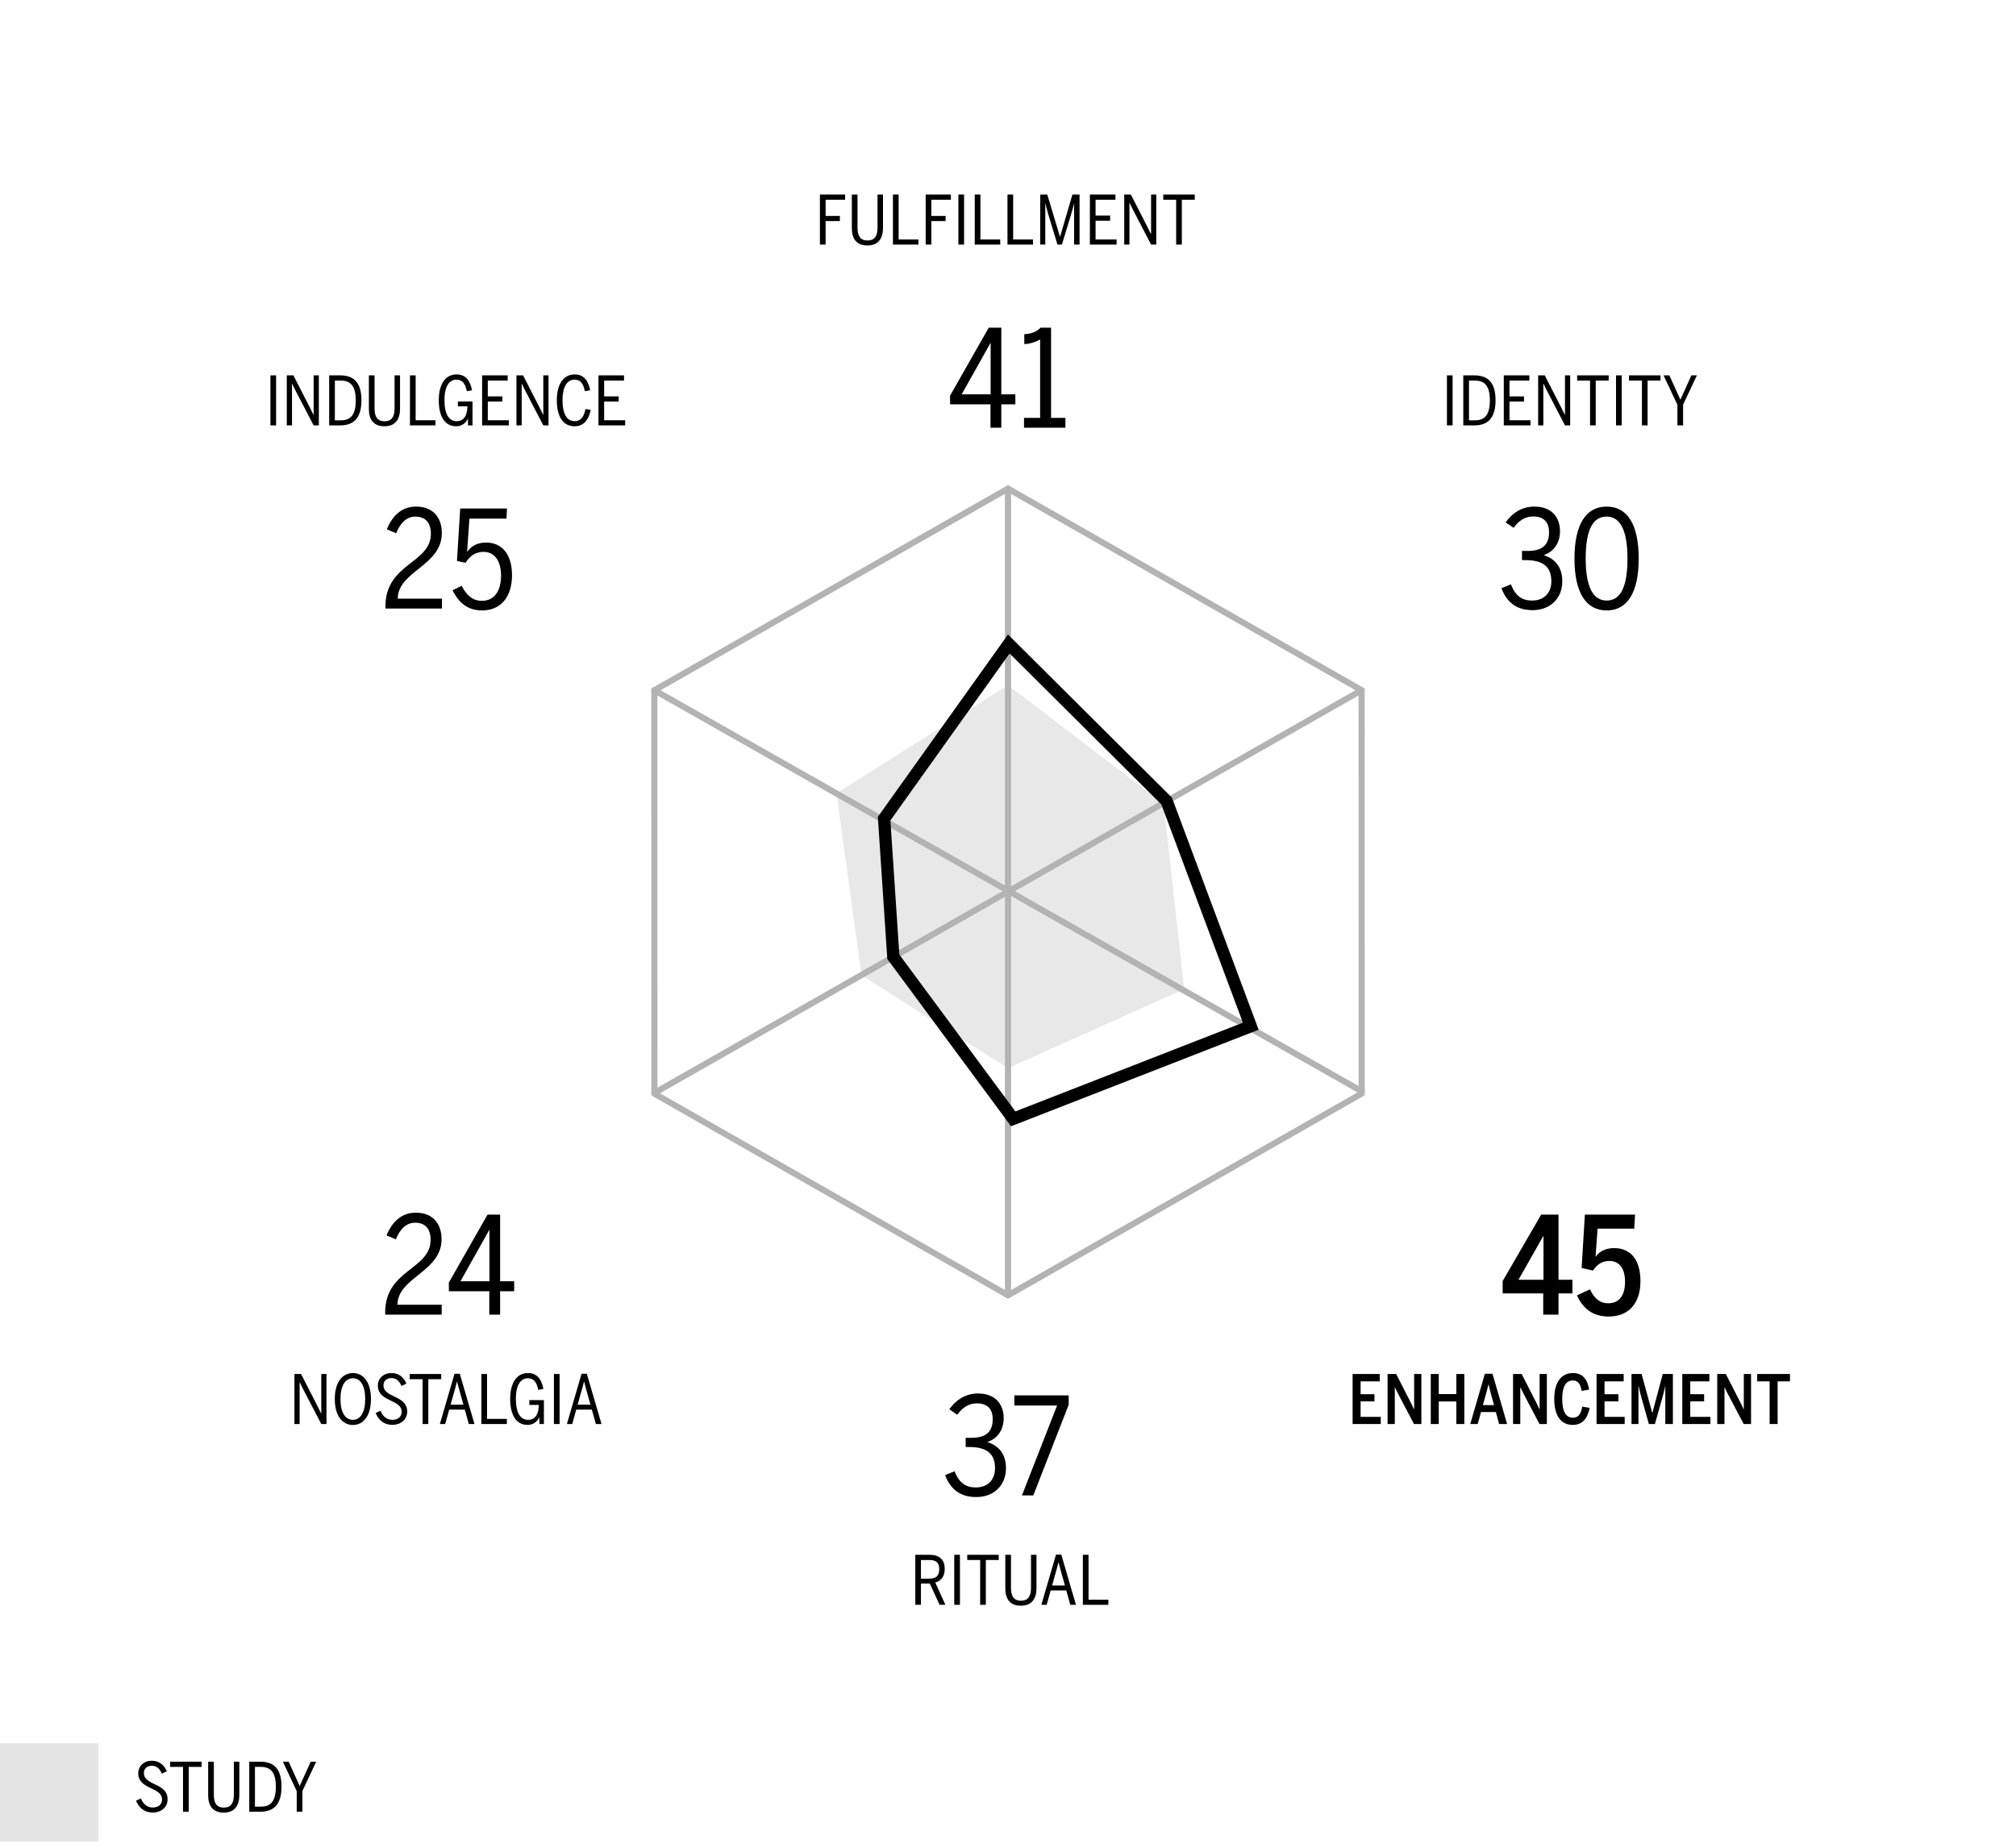 <?xml version="1.0" encoding="UTF-8"?>
<svg width="328px" height="300px" viewBox="0 0 328 300" version="1.1" xmlns="http://www.w3.org/2000/svg" xmlns:xlink="http://www.w3.org/1999/xlink">
    <title>Assets / Ecosystems - Home / home_sector_office_chart_archetypes</title>
    <g id="Assets-/-Ecosystems---Home-/-home_sector_office_chart_archetypes" stroke="none" stroke-width="1" fill="none" fill-rule="evenodd">
        <polygon id="Path-2-Copy" fill="#B2B2B2" opacity="0.3" points="164 111.485 136.103 129.066 140.16 158.7 163.995 173.817 192.669 160.944 189.329 130.813"></polygon>
        <g id="Group-3" transform="translate(43.96, 31.66)" fill="#000000" fill-rule="nonzero">
            <g id="Fulfillment-Copy" transform="translate(89.441, 0)">
                <polygon id="Path" points="0 8.14 0.924 8.14 0.924 4.312 3.245 4.312 3.245 3.476 0.924 3.476 0.924 0.847 4.103 0.847 4.103 0 0 0"></polygon>
                <path d="M7.733,8.283 C9.515,8.283 10.263,7.106 10.263,5.445 L10.263,0 L9.372,0 L9.372,5.368 C9.372,6.699 8.943,7.469 7.744,7.469 C6.534,7.469 6.116,6.699 6.116,5.346 L6.116,0 L5.192,0 L5.192,5.467 C5.192,7.161 5.929,8.283 7.733,8.283 Z" id="Path"></path>
                <polygon id="Path" points="11.88 8.14 16.027 8.14 16.027 7.304 12.804 7.304 12.804 0 11.88 0"></polygon>
                <polygon id="Path" points="17.204 8.14 18.128 8.14 18.128 4.312 20.449 4.312 20.449 3.476 18.128 3.476 18.128 0.847 21.307 0.847 21.307 0 17.204 0"></polygon>
                <polygon id="Path" points="22.528 8.14 23.452 8.14 23.452 0 22.528 0"></polygon>
                <polygon id="Path" points="25.19 8.14 29.337 8.14 29.337 7.304 26.114 7.304 26.114 0 25.19 0"></polygon>
                <polygon id="Path" points="30.514 8.14 34.661 8.14 34.661 7.304 31.438 7.304 31.438 0 30.514 0"></polygon>
                <path d="M35.838,8.14 L36.663,8.14 L36.663,1.463 L36.685,1.463 C36.806,2.013 37.048,2.882 37.246,3.52 L38.643,8.14 L39.369,8.14 L40.766,3.542 C40.975,2.86 41.228,1.991 41.327,1.474 L41.349,1.474 L41.349,8.14 L42.24,8.14 L42.24,0 L41.085,0 L39.072,6.853 L39.05,6.853 L36.993,0 L35.838,0 L35.838,8.14 Z" id="Path"></path>
                <polygon id="Path" points="43.923 8.14 48.268 8.14 48.268 7.304 44.847 7.304 44.847 4.257 47.212 4.257 47.212 3.421 44.847 3.421 44.847 0.847 48.081 0.847 48.081 0 43.923 0"></polygon>
                <path d="M49.511,8.14 L50.358,8.14 L50.358,1.353 L50.38,1.353 C50.688,2.002 50.842,2.299 51.15,2.893 L53.878,8.14 L54.725,8.14 L54.725,0 L53.878,0 L53.878,6.424 L53.856,6.424 C53.592,5.863 53.427,5.533 53.141,4.983 L50.589,0 L49.511,0 L49.511,8.14 Z" id="Path"></path>
                <polygon id="Path" points="57.959 8.14 58.883 8.14 58.883 0.847 60.984 0.847 60.984 0 55.858 0 55.858 0.847 57.959 0.847"></polygon>
            </g>
            <g id="Ritual" transform="translate(104.961, 221.302)">
                <path d="M0,8.173 L0.913,8.173 L0.913,4.708 L2.354,4.708 L3.949,8.173 L4.895,8.173 L3.245,4.543 C4.081,4.323 4.785,3.652 4.785,2.343 C4.785,0.77 3.883,0.033 2.31,0.033 L0,0.033 L0,8.173 Z M0.913,3.916 L0.913,0.88 L2.255,0.88 C3.344,0.88 3.894,1.276 3.894,2.354 C3.894,3.509 3.333,3.916 2.255,3.916 L0.913,3.916 Z" id="Shape"></path>
                <polygon id="Path" points="6.336 8.173 7.26 8.173 7.26 0.033 6.336 0.033"></polygon>
                <polygon id="Path" points="10.549 8.173 11.473 8.173 11.473 0.88 13.574 0.88 13.574 0.033 8.448 0.033 8.448 0.88 10.549 0.88"></polygon>
                <path d="M17.182,8.316 C18.964,8.316 19.712,7.139 19.712,5.478 L19.712,0.033 L18.821,0.033 L18.821,5.401 C18.821,6.732 18.392,7.502 17.193,7.502 C15.983,7.502 15.565,6.732 15.565,5.379 L15.565,0.033 L14.641,0.033 L14.641,5.5 C14.641,7.194 15.378,8.316 17.182,8.316 Z" id="Path"></path>
                <path d="M22.022,5.83 L24.563,5.83 L25.212,8.173 L26.136,8.173 L23.749,0 L22.891,0 L20.504,8.173 L21.373,8.173 L22.022,5.83 Z M24.343,5.027 L22.253,5.027 L22.605,3.762 C22.88,2.816 23.089,2.068 23.287,1.276 L23.309,1.276 C23.507,2.057 23.716,2.816 23.991,3.784 L24.343,5.027 Z" id="Shape"></path>
                <polygon id="Path" points="27.258 8.173 31.405 8.173 31.405 7.337 28.182 7.337 28.182 0.033 27.258 0.033"></polygon>
            </g>
            <g id="Identity-Copy" transform="translate(191.416, 29.42)">
                <polygon id="Path" points="0.038 8.14 0.962 8.14 0.962 0 0.038 0"></polygon>
                <path d="M2.7,8.14 L4.493,8.14 C6.715,8.14 7.947,6.919 7.947,4.059 C7.947,1.199 6.748,0 4.493,0 L2.7,0 L2.7,8.14 Z M3.624,7.315 L3.624,0.847 L4.603,0.847 C6.253,0.847 7.023,1.826 7.023,4.059 C7.023,6.347 6.253,7.315 4.614,7.315 L3.624,7.315 Z" id="Shape"></path>
                <polygon id="Path" points="9.289 8.14 13.634 8.14 13.634 7.304 10.213 7.304 10.213 4.257 12.578 4.257 12.578 3.421 10.213 3.421 10.213 0.847 13.447 0.847 13.447 0 9.289 0"></polygon>
                <path d="M14.877,8.14 L15.724,8.14 L15.724,1.353 L15.746,1.353 C16.054,2.002 16.208,2.299 16.516,2.893 L19.244,8.14 L20.091,8.14 L20.091,0 L19.244,0 L19.244,6.424 L19.222,6.424 C18.958,5.863 18.793,5.533 18.507,4.983 L15.955,0 L14.877,0 L14.877,8.14 Z" id="Path"></path>
                <polygon id="Path" points="23.325 8.14 24.249 8.14 24.249 0.847 26.35 0.847 26.35 0 21.224 0 21.224 0.847 23.325 0.847"></polygon>
                <polygon id="Path" points="27.549 8.14 28.473 8.14 28.473 0 27.549 0"></polygon>
                <polygon id="Path" points="31.762 8.14 32.686 8.14 32.686 0.847 34.787 0.847 34.787 0 29.661 0 29.661 0.847 31.762 0.847"></polygon>
                <polygon id="Path" points="37.537 8.14 38.461 8.14 38.461 4.763 40.705 0 39.814 0 38.032 3.938 38.01 3.938 36.228 0 35.282 0 37.537 4.785"></polygon>
            </g>
            <g id="Indulgence-Copy" transform="translate(0, 29.266)">
                <polygon id="Path" points="0.038 8.294 0.962 8.294 0.962 0.154 0.038 0.154"></polygon>
                <path d="M2.7,8.294 L3.547,8.294 L3.547,1.507 L3.569,1.507 C3.877,2.156 4.031,2.453 4.339,3.047 L7.067,8.294 L7.914,8.294 L7.914,0.154 L7.067,0.154 L7.067,6.578 L7.045,6.578 C6.781,6.017 6.616,5.687 6.33,5.137 L3.778,0.154 L2.7,0.154 L2.7,8.294 Z" id="Path"></path>
                <path d="M9.597,8.294 L11.39,8.294 C13.612,8.294 14.844,7.073 14.844,4.213 C14.844,1.353 13.645,0.154 11.39,0.154 L9.597,0.154 L9.597,8.294 Z M10.521,7.469 L10.521,1.001 L11.5,1.001 C13.15,1.001 13.92,1.98 13.92,4.213 C13.92,6.501 13.15,7.469 11.511,7.469 L10.521,7.469 Z" id="Shape"></path>
                <path d="M18.595,8.437 C20.377,8.437 21.125,7.26 21.125,5.599 L21.125,0.154 L20.234,0.154 L20.234,5.522 C20.234,6.853 19.805,7.623 18.606,7.623 C17.396,7.623 16.978,6.853 16.978,5.5 L16.978,0.154 L16.054,0.154 L16.054,5.621 C16.054,7.315 16.791,8.437 18.595,8.437 Z" id="Path"></path>
                <polygon id="Path" points="22.742 8.294 26.889 8.294 26.889 7.458 23.666 7.458 23.666 0.154 22.742 0.154"></polygon>
                <path d="M30.255,8.437 C31.278,8.437 31.905,7.799 32.169,7.183 L32.18,7.183 L32.18,8.294 L32.917,8.294 L32.917,4.4 L30.541,4.4 L30.541,5.192 L32.092,5.192 C32.059,6.798 31.432,7.612 30.354,7.612 C29.089,7.612 28.352,6.479 28.352,4.18 C28.352,1.98 29.122,0.847 30.31,0.847 C31.245,0.847 31.729,1.463 32.004,2.739 L32.84,2.574 C32.521,0.979 31.784,0 30.332,0 C28.517,0 27.428,1.562 27.428,4.202 C27.428,6.897 28.451,8.437 30.255,8.437 Z" id="Path"></path>
                <polygon id="Path" points="34.479 8.294 38.824 8.294 38.824 7.458 35.403 7.458 35.403 4.411 37.768 4.411 37.768 3.575 35.403 3.575 35.403 1.001 38.637 1.001 38.637 0.154 34.479 0.154"></polygon>
                <path d="M40.067,8.294 L40.914,8.294 L40.914,1.507 L40.936,1.507 C41.244,2.156 41.398,2.453 41.706,3.047 L44.434,8.294 L45.281,8.294 L45.281,0.154 L44.434,0.154 L44.434,6.578 L44.412,6.578 C44.148,6.017 43.983,5.687 43.697,5.137 L41.145,0.154 L40.067,0.154 L40.067,8.294 Z" id="Path"></path>
                <path d="M49.527,8.437 C51.034,8.437 51.826,7.337 52.145,5.775 L51.298,5.632 C51.012,6.996 50.495,7.612 49.538,7.612 C48.262,7.612 47.558,6.391 47.558,4.191 C47.558,2.101 48.262,0.847 49.516,0.847 C50.484,0.847 50.946,1.496 51.199,2.728 L52.057,2.574 C51.771,1.067 51.056,0 49.538,0 C47.789,0 46.634,1.485 46.634,4.202 C46.634,6.996 47.745,8.437 49.527,8.437 Z" id="Path"></path>
                <polygon id="Path" points="53.41 8.294 57.755 8.294 57.755 7.458 54.334 7.458 54.334 4.411 56.699 4.411 56.699 3.575 54.334 3.575 54.334 1.001 57.568 1.001 57.568 0.154 53.41 0.154"></polygon>
            </g>
            <g id="Enhancement-Copy" transform="translate(176.109, 191.762)">
                <polygon id="Path" points="0 8.294 4.576 8.294 4.576 7.128 1.298 7.128 1.298 4.609 3.553 4.609 3.553 3.443 1.298 3.443 1.298 1.353 4.411 1.353 4.411 0.154 0 0.154"></polygon>
                <path d="M5.687,8.294 L6.864,8.294 L6.864,2.321 L6.886,2.321 C7.161,2.915 7.304,3.179 7.568,3.696 L9.988,8.294 L11.187,8.294 L11.187,0.154 L10.01,0.154 L10.01,5.896 L9.988,5.896 C9.713,5.302 9.57,5.005 9.295,4.477 L7.084,0.154 L5.687,0.154 L5.687,8.294 Z" id="Path"></path>
                <polygon id="Path" points="12.716 8.294 14.014 8.294 14.014 4.62 16.874 4.62 16.874 8.294 18.172 8.294 18.172 0.154 16.874 0.154 16.874 3.421 14.014 3.421 14.014 0.154 12.716 0.154"></polygon>
                <path d="M20.889,6.347 L23.309,6.347 L23.837,8.294 L25.135,8.294 L22.759,0.121 L21.516,0.121 L19.14,8.294 L20.35,8.294 L20.889,6.347 Z M23.001,5.214 L21.197,5.214 L21.472,4.213 C21.725,3.311 21.923,2.64 22.099,1.859 L22.121,1.859 C22.286,2.629 22.484,3.311 22.737,4.224 L23.001,5.214 Z" id="Shape"></path>
                <path d="M26.103,8.294 L27.28,8.294 L27.28,2.321 L27.302,2.321 C27.577,2.915 27.72,3.179 27.984,3.696 L30.404,8.294 L31.603,8.294 L31.603,0.154 L30.426,0.154 L30.426,5.896 L30.404,5.896 C30.129,5.302 29.986,5.005 29.711,4.477 L27.5,0.154 L26.103,0.154 L26.103,8.294 Z" id="Path"></path>
                <path d="M35.816,8.437 C37.477,8.437 38.258,7.26 38.566,5.665 L37.367,5.467 C37.114,6.776 36.685,7.271 35.827,7.271 C34.694,7.271 34.1,6.226 34.1,4.202 C34.1,2.255 34.683,1.21 35.805,1.21 C36.663,1.21 37.048,1.738 37.268,2.904 L38.478,2.684 C38.214,1.078 37.488,0 35.838,0 C34.034,0 32.802,1.397 32.802,4.213 C32.802,7.073 33.99,8.437 35.816,8.437 Z" id="Path"></path>
                <polygon id="Path" points="39.688 8.294 44.264 8.294 44.264 7.128 40.986 7.128 40.986 4.609 43.241 4.609 43.241 3.443 40.986 3.443 40.986 1.353 44.099 1.353 44.099 0.154 39.688 0.154"></polygon>
                <path d="M45.375,8.294 L46.508,8.294 L46.508,2.079 L46.53,2.079 C46.629,2.64 46.871,3.619 47.025,4.125 L48.202,8.294 L49.181,8.294 L50.358,4.136 C50.534,3.553 50.776,2.64 50.853,2.101 L50.875,2.101 L50.875,8.294 L52.107,8.294 L52.107,0.154 L50.457,0.154 L48.774,6.49 L48.752,6.49 L47.014,0.154 L45.375,0.154 L45.375,8.294 Z" id="Path"></path>
                <polygon id="Path" points="53.636 8.294 58.212 8.294 58.212 7.128 54.934 7.128 54.934 4.609 57.189 4.609 57.189 3.443 54.934 3.443 54.934 1.353 58.047 1.353 58.047 0.154 53.636 0.154"></polygon>
                <path d="M59.323,8.294 L60.5,8.294 L60.5,2.321 L60.522,2.321 C60.797,2.915 60.94,3.179 61.204,3.696 L63.624,8.294 L64.823,8.294 L64.823,0.154 L63.646,0.154 L63.646,5.896 L63.624,5.896 C63.349,5.302 63.206,5.005 62.931,4.477 L60.72,0.154 L59.323,0.154 L59.323,8.294 Z" id="Path"></path>
                <polygon id="Path" points="67.848 8.294 69.146 8.294 69.146 1.353 71.159 1.353 71.159 0.154 65.824 0.154 65.824 1.353 67.848 1.353"></polygon>
            </g>
            <g id="45" transform="translate(200.52, 165.976)">
                <path d="M6.6,16.28 L9.086,16.28 L9.086,12.826 L11.352,12.826 L11.352,10.604 L9.086,10.604 L9.086,0 L6.27,0 L0,10.824 L0,12.826 L6.6,12.826 L6.6,16.28 Z M2.574,10.604 L6.622,3.476 L6.644,3.476 L6.644,10.604 L2.574,10.604 Z" id="Shape"></path>
                <path d="M17.27,16.588 C20.504,16.588 22.418,14.432 22.418,10.846 C22.418,7.348 20.834,5.456 18.128,5.456 C16.654,5.456 15.686,6.05 15.114,6.886 L15.444,2.288 L21.406,2.288 L21.538,0 L13.376,0 L12.848,8.69 L14.696,9.108 C15.356,8.096 16.214,7.546 17.358,7.546 C18.92,7.546 19.91,8.668 19.91,10.934 C19.91,13.024 19.074,14.432 17.16,14.432 C15.774,14.432 14.872,13.574 14.19,12.166 L12.078,13.156 C13.068,15.224 14.564,16.588 17.27,16.588 Z" id="Path"></path>
            </g>
            <g id="Nostalgia-Copy" transform="translate(3.943, 191.762)">
                <path d="M0,8.294 L0.847,8.294 L0.847,1.507 L0.869,1.507 C1.177,2.156 1.331,2.453 1.639,3.047 L4.367,8.294 L5.214,8.294 L5.214,0.154 L4.367,0.154 L4.367,6.578 L4.345,6.578 C4.081,6.017 3.916,5.687 3.63,5.137 L1.078,0.154 L0,0.154 L0,8.294 Z" id="Path"></path>
                <path d="M9.515,8.448 C11.209,8.448 12.452,6.963 12.452,4.224 C12.452,1.485 11.209,0 9.515,0 C7.81,0 6.567,1.485 6.567,4.224 C6.567,6.963 7.81,8.448 9.515,8.448 Z M9.515,7.612 C8.261,7.612 7.491,6.38 7.491,4.224 C7.491,2.068 8.261,0.847 9.515,0.847 C10.747,0.847 11.517,2.068 11.517,4.224 C11.517,6.38 10.747,7.612 9.515,7.612 Z" id="Shape"></path>
                <path d="M15.917,8.426 C17.413,8.426 18.348,7.469 18.348,6.281 C18.348,4.785 17.171,4.257 16.126,3.762 C15.279,3.344 14.487,2.937 14.487,1.991 C14.487,1.298 15.004,0.814 15.774,0.814 C16.654,0.814 17.127,1.419 17.424,2.101 L18.216,1.716 C17.82,0.781 17.072,0 15.785,0 C14.531,0 13.574,0.836 13.574,2.024 C13.574,3.52 14.74,4.037 15.774,4.532 C16.643,4.95 17.446,5.357 17.446,6.303 C17.446,7.095 16.874,7.612 15.917,7.612 C14.982,7.612 14.377,7.007 14.003,6.138 L13.211,6.501 C13.717,7.678 14.564,8.426 15.917,8.426 Z" id="Path"></path>
                <polygon id="Path" points="20.856 8.294 21.78 8.294 21.78 1.001 23.881 1.001 23.881 0.154 18.755 0.154 18.755 1.001 20.856 1.001"></polygon>
                <path d="M25.179,5.951 L27.72,5.951 L28.369,8.294 L29.293,8.294 L26.906,0.121 L26.048,0.121 L23.661,8.294 L24.53,8.294 L25.179,5.951 Z M27.5,5.148 L25.41,5.148 L25.762,3.883 C26.037,2.937 26.246,2.189 26.444,1.397 L26.466,1.397 C26.664,2.178 26.873,2.937 27.148,3.905 L27.5,5.148 Z" id="Shape"></path>
                <polygon id="Path" points="30.415 8.294 34.562 8.294 34.562 7.458 31.339 7.458 31.339 0.154 30.415 0.154"></polygon>
                <path d="M37.928,8.437 C38.951,8.437 39.578,7.799 39.842,7.183 L39.853,7.183 L39.853,8.294 L40.59,8.294 L40.59,4.4 L38.214,4.4 L38.214,5.192 L39.765,5.192 C39.732,6.798 39.105,7.612 38.027,7.612 C36.762,7.612 36.025,6.479 36.025,4.18 C36.025,1.98 36.795,0.847 37.983,0.847 C38.918,0.847 39.402,1.463 39.677,2.739 L40.513,2.574 C40.194,0.979 39.457,0 38.005,0 C36.19,0 35.101,1.562 35.101,4.202 C35.101,6.897 36.124,8.437 37.928,8.437 Z" id="Path"></path>
                <polygon id="Path" points="42.218 8.294 43.142 8.294 43.142 0.154 42.218 0.154"></polygon>
                <path d="M45.848,5.951 L48.389,5.951 L49.038,8.294 L49.962,8.294 L47.575,0.121 L46.717,0.121 L44.33,8.294 L45.199,8.294 L45.848,5.951 Z M48.169,5.148 L46.079,5.148 L46.431,3.883 C46.706,2.937 46.915,2.189 47.113,1.397 L47.135,1.397 C47.333,2.178 47.542,2.937 47.817,3.905 L48.169,5.148 Z" id="Shape"></path>
            </g>
        </g>
        <g id="30" transform="translate(244.283, 82.432)" fill="#000000" fill-rule="nonzero">
            <path d="M5.06,16.852 C7.964,16.852 9.9,14.916 9.9,12.166 C9.9,9.746 8.646,8.47 6.864,7.898 C8.36,7.414 9.526,6.072 9.526,4.004 C9.526,1.826 8.25,0 5.346,0 C3.344,0 1.76,1.034 0.682,2.574 L1.98,3.454 C2.772,2.354 3.784,1.606 5.17,1.606 C7.062,1.606 7.744,2.728 7.744,4.158 C7.744,6.116 6.776,7.216 4.29,7.216 L3.344,7.216 L3.344,8.712 L3.916,8.712 C6.908,8.712 8.118,9.9 8.118,12.166 C8.118,14.014 6.952,15.29 4.994,15.29 C3.432,15.29 2.31,14.63 1.54,12.65 L0,13.288 C0.836,15.466 2.332,16.852 5.06,16.852 Z" id="Path"></path>
            <path d="M17.116,16.896 C20.526,16.896 22.33,13.926 22.33,8.448 C22.33,2.97 20.526,0 17.116,0 C13.706,0 11.88,2.97 11.88,8.448 C11.88,13.926 13.706,16.896 17.116,16.896 Z M17.116,15.29 C14.982,15.29 13.706,13.222 13.706,8.448 C13.706,3.674 14.916,1.628 17.116,1.628 C19.228,1.628 20.504,3.674 20.504,8.448 C20.504,13.222 19.294,15.29 17.116,15.29 Z" id="Shape"></path>
        </g>
        <g id="25" transform="translate(62.711, 82.432)" fill="#000000" fill-rule="nonzero">
            <path d="M0,16.588 L9.196,16.588 L9.196,14.982 L2.002,14.982 C2.024,10.494 9.174,9.658 9.174,4.312 C9.174,1.738 7.7,0 4.994,0 C2.706,0 1.166,1.408 0.22,3.696 L1.738,4.334 C2.42,2.662 3.432,1.628 4.884,1.628 C6.512,1.628 7.392,2.64 7.392,4.4 C7.392,9.306 0,9.196 0,16.236 L0,16.588 Z" id="Path"></path>
            <path d="M15.73,16.896 C18.744,16.896 20.592,14.718 20.592,11.176 C20.592,7.678 18.898,5.852 16.368,5.852 C14.916,5.852 13.926,6.446 13.288,7.392 L13.662,1.958 L19.69,1.958 L19.778,0.308 L12.166,0.308 L11.638,8.844 L13.024,9.152 C13.75,8.03 14.608,7.37 15.972,7.37 C17.688,7.37 18.81,8.734 18.81,11.264 C18.81,13.464 17.886,15.334 15.686,15.334 C14.168,15.334 13.156,14.388 12.408,12.892 L10.912,13.618 C11.924,15.62 13.332,16.896 15.73,16.896 Z" id="Path"></path>
        </g>
        <g id="24" transform="translate(62.667, 197.328)" fill="#000000" fill-rule="nonzero">
            <path d="M0,16.588 L9.196,16.588 L9.196,14.982 L2.002,14.982 C2.024,10.494 9.174,9.658 9.174,4.312 C9.174,1.738 7.7,0 4.994,0 C2.706,0 1.166,1.408 0.22,3.696 L1.738,4.334 C2.42,2.662 3.432,1.628 4.884,1.628 C6.512,1.628 7.392,2.64 7.392,4.4 C7.392,9.306 0,9.196 0,16.236 L0,16.588 Z" id="Path"></path>
            <path d="M16.94,16.588 L18.7,16.588 L18.7,12.782 L20.988,12.782 L20.988,11.154 L18.7,11.154 L18.7,0.308 L16.654,0.308 L10.362,11.374 L10.362,12.782 L16.94,12.782 L16.94,16.588 Z M12.254,11.154 L16.94,2.794 L16.962,2.794 L16.962,11.154 L12.254,11.154 Z" id="Shape"></path>
        </g>
        <g id="37" transform="translate(153.77, 226.747)" fill="#000000" fill-rule="nonzero">
            <path d="M5.06,16.852 C7.964,16.852 9.9,14.916 9.9,12.166 C9.9,9.746 8.646,8.47 6.864,7.898 C8.36,7.414 9.526,6.072 9.526,4.004 C9.526,1.826 8.25,0 5.346,0 C3.344,0 1.76,1.034 0.682,2.574 L1.98,3.454 C2.772,2.354 3.784,1.606 5.17,1.606 C7.062,1.606 7.744,2.728 7.744,4.158 C7.744,6.116 6.776,7.216 4.29,7.216 L3.344,7.216 L3.344,8.712 L3.916,8.712 C6.908,8.712 8.118,9.9 8.118,12.166 C8.118,14.014 6.952,15.29 4.994,15.29 C3.432,15.29 2.31,14.63 1.54,12.65 L0,13.288 C0.836,15.466 2.332,16.852 5.06,16.852 Z" id="Path"></path>
            <polygon id="Path" points="12.496 16.588 14.344 16.588 20.108 1.826 20.108 0.308 11.264 0.308 11.264 1.958 18.216 1.958"></polygon>
        </g>
        <g id="41" transform="translate(154.573, 53.32)" fill="#000000" fill-rule="nonzero">
            <path d="M6.578,16.28 L8.338,16.28 L8.338,12.474 L10.626,12.474 L10.626,10.846 L8.338,10.846 L8.338,0 L6.292,0 L0,11.066 L0,12.474 L6.578,12.474 L6.578,16.28 Z M1.892,10.846 L6.578,2.486 L6.6,2.486 L6.6,10.846 L1.892,10.846 Z" id="Shape"></path>
            <path d="M12.034,16.28 L18.766,16.28 L18.766,14.674 L16.434,14.674 L16.434,0 L14.718,0 C14.102,0.682 13.156,1.012 12.078,1.056 L12.078,2.662 C12.892,2.662 13.97,2.332 14.652,1.914 L14.652,14.674 L12.034,14.674 L12.034,16.28 Z" id="Path"></path>
        </g>
        <g id="Group" transform="translate(106.458, 79.507)" stroke="#B3B3B3" stroke-linecap="round" stroke-linejoin="round">
            <line x1="0" y1="98.342" x2="115.075" y2="32.804" id="Stroke-12"></line>
            <line x1="4.58849026e-14" y1="32.804" x2="115.085" y2="98.065" id="Stroke-14"></line>
            <line x1="57.542" y1="0" x2="57.542" y2="131.257" id="Stroke-10"></line>
            <polygon id="Stroke-1" points="115.085 98.433 57.55 131.257 0.01 98.452 0 32.824 57.53 4.34898229e-14 115.075 32.804"></polygon>
        </g>
        <path d="M164.13,104.785 L189.809,130.338 L203.498,166.984 L164.849,182.057 L145.341,155.681 L143.845,133.21 L164.13,104.785 Z" id="Path-2-Copy" stroke="#000000" stroke-width="2"></path>
        <g id="Group-2" transform="translate(0, 283.665)">
            <rect id="Rectangle" fill="#E5E5E5" x="0" y="0" width="16" height="16"></rect>
            <g id="STUDY" transform="translate(22.13, 2.841)" fill="#000000" fill-rule="nonzero">
                <path d="M2.706,8.426 C4.202,8.426 5.137,7.469 5.137,6.281 C5.137,4.785 3.96,4.257 2.915,3.762 C2.068,3.344 1.276,2.937 1.276,1.991 C1.276,1.298 1.793,0.814 2.563,0.814 C3.443,0.814 3.916,1.419 4.213,2.101 L5.005,1.716 C4.609,0.781 3.861,0 2.574,0 C1.32,0 0.363,0.836 0.363,2.024 C0.363,3.52 1.529,4.037 2.563,4.532 C3.432,4.95 4.235,5.357 4.235,6.303 C4.235,7.095 3.663,7.612 2.706,7.612 C1.771,7.612 1.166,7.007 0.792,6.138 L0,6.501 C0.506,7.678 1.353,8.426 2.706,8.426 Z" id="Path"></path>
                <polygon id="Path" points="7.645 8.294 8.569 8.294 8.569 1.001 10.67 1.001 10.67 0.154 5.544 0.154 5.544 1.001 7.645 1.001"></polygon>
                <path d="M14.278,8.437 C16.06,8.437 16.808,7.26 16.808,5.599 L16.808,0.154 L15.917,0.154 L15.917,5.522 C15.917,6.853 15.488,7.623 14.289,7.623 C13.079,7.623 12.661,6.853 12.661,5.5 L12.661,0.154 L11.737,0.154 L11.737,5.621 C11.737,7.315 12.474,8.437 14.278,8.437 Z" id="Path"></path>
                <path d="M18.425,8.294 L20.218,8.294 C22.44,8.294 23.672,7.073 23.672,4.213 C23.672,1.353 22.473,0.154 20.218,0.154 L18.425,0.154 L18.425,8.294 Z M19.349,7.469 L19.349,1.001 L20.328,1.001 C21.978,1.001 22.748,1.98 22.748,4.213 C22.748,6.501 21.978,7.469 20.339,7.469 L19.349,7.469 Z" id="Shape"></path>
                <polygon id="Path" points="26.147 8.294 27.071 8.294 27.071 4.917 29.315 0.154 28.424 0.154 26.642 4.092 26.62 4.092 24.838 0.154 23.892 0.154 26.147 4.939"></polygon>
            </g>
        </g>
    </g>
</svg>